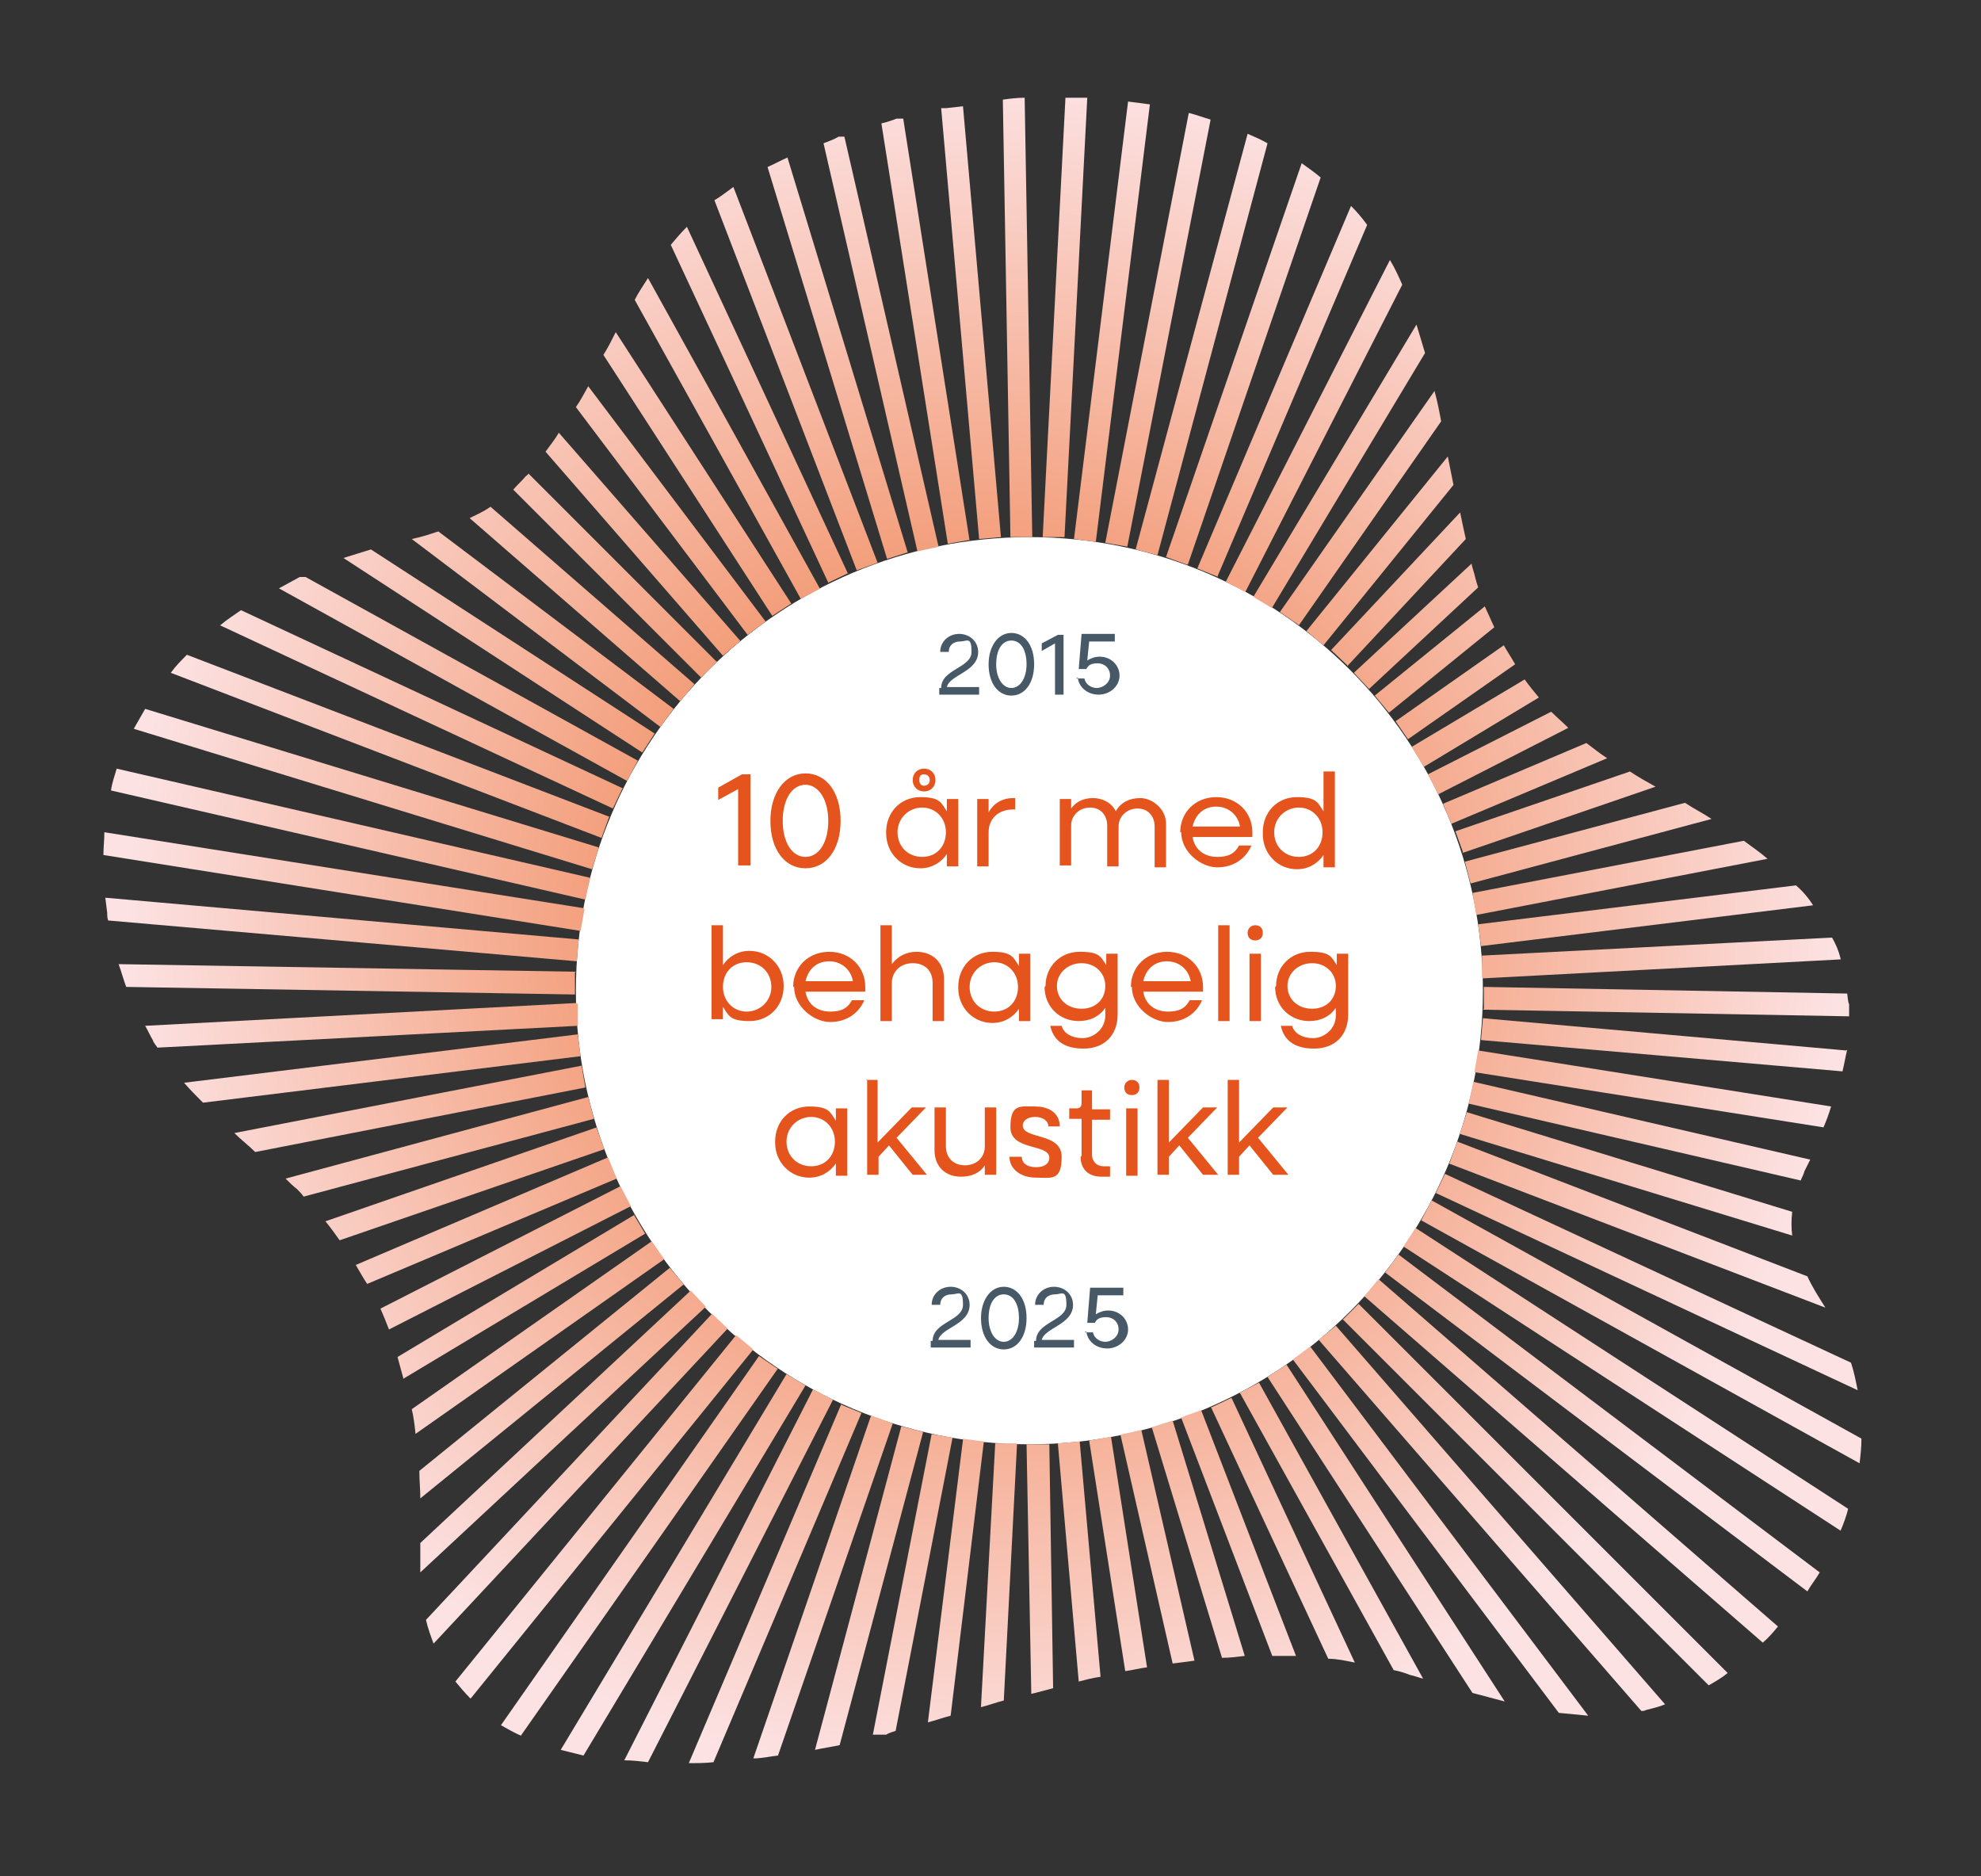 <?xml version="1.0" encoding="UTF-8"?>
<svg xmlns="http://www.w3.org/2000/svg" xmlns:xlink="http://www.w3.org/1999/xlink" version="1.1" viewBox="0 0 208.8 197.7">
  <rect x="0" y="0" width="208.8" height="197.7" fill="#333333" stroke="none"/>
  <!-- Generator: Adobe Illustrator 29.2.1, SVG Export Plug-In . SVG Version: 2.1.0 Build 116)  -->
  <defs>
    <style>
      .st0 {
        fill: url(#radial-gradient);
      }

      .st1 {
        fill: #e5541c;
      }

      .st2 {
        fill: #fff;
      }

      .st3 {
        fill: #475966;
      }
    </style>
    <radialGradient id="radial-gradient" cx="103.5" cy="98" fx="103.5" fy="98" r="90.3" gradientUnits="userSpaceOnUse">
      <stop offset="0" stop-color="#ec6929"/>
      <stop offset="1" stop-color="#fce2e3"/>
    </radialGradient>
  </defs>
  <g id="Layer_1">
    <path class="st2" d="M108.5,152.2c26.4,0,47.8-21.4,47.8-47.8s-21.4-47.8-47.8-47.8-47.8,21.4-47.8,47.8,21.4,47.8,47.8,47.8"/>
    <path class="st3" d="M98.3,141.3c0-2,3.2-2.1,3.2-3.8s-.5-1.1-1.2-1.1-1.2.4-1.2,1.1h-.9c0-1.1.9-1.9,2-1.9s2,.8,2,1.9c0,2.1-3,2.4-3.3,3.7h3.4v.8h-4.2v-.7Z"/>
    <path class="st3" d="M107.4,138.9c0-1.5-.6-2.5-1.6-2.5s-1.6,1-1.6,2.5.7,2.5,1.6,2.5,1.6-1,1.6-2.5M103.4,138.9c0-1.9,1-3.3,2.4-3.3s2.4,1.3,2.4,3.3-1,3.3-2.4,3.3-2.4-1.3-2.4-3.3"/>
    <path class="st3" d="M109.2,141.3c0-2,3.2-2.1,3.2-3.8s-.5-1.1-1.2-1.1-1.2.4-1.2,1.1h-.9c0-1.1.9-1.9,2-1.9s2,.8,2,1.9c0,2.1-3,2.4-3.3,3.7h3.4v.8h-4.2v-.7Z"/>
    <path class="st3" d="M114.3,140.4h.9c.1.6.7,1,1.3,1s1.4-.5,1.4-1.3-.6-1.3-1.3-1.3-1,.2-1.2.6h-.8l.3-3.7h3.5v.8h-2.7l-.2,2c.3-.2.8-.4,1.3-.4,1.2,0,2.1.9,2.1,2s-1,2-2.2,2-2.1-.8-2.2-1.8"/>
    <path class="st3" d="M99.2,72.5c0-2,3.2-2.1,3.2-3.8s-.5-1.1-1.2-1.1-1.2.4-1.2,1.1h-.9c0-1.1.9-1.9,2-1.9s2,.8,2,1.9c0,2.1-3,2.4-3.3,3.7h3.4v.8h-4.2v-.7Z"/>
    <path class="st3" d="M108.2,70c0-1.5-.6-2.5-1.6-2.5s-1.6,1-1.6,2.5.7,2.5,1.6,2.5,1.6-1,1.6-2.5M104.2,70c0-1.9,1-3.3,2.4-3.3s2.4,1.3,2.4,3.3-1,3.3-2.4,3.3-2.4-1.3-2.4-3.3"/>
    <polygon class="st3" points="111.2 67.8 109.8 68.6 109.8 67.8 111.5 66.9 112.1 66.9 112.1 73.2 111.2 73.2 111.2 67.8"/>
    <path class="st3" d="M113.4,71.5h.9c.1.6.7,1,1.3,1s1.4-.5,1.4-1.3-.6-1.3-1.3-1.3-1,.2-1.2.6h-.8l.3-3.7h3.5v.8h-2.7l-.2,2c.3-.2.8-.4,1.3-.4,1.2,0,2.1.9,2.1,2s-1,2-2.2,2-2.1-.8-2.2-1.8"/>
    <path class="st1" d="M129.4,113.8h1.2v6.6l3.6-3.7h1.5l-3.1,3.2,3.2,3.9h-1.6l-2.5-3.1-1.1,1.2v1.9h-1.2v-10.1ZM122,113.8h1.2v6.6l3.6-3.7h1.5l-3.1,3.2,3.2,3.9h-1.6l-2.5-3.1-1.1,1.2v1.9h-1.2v-10.1ZM118.7,116.8h1.2v7.1h-1.2v-7.1ZM118.5,114.6c0-.4.3-.8.8-.8s.8.3.8.8-.3.8-.8.8-.8-.3-.8-.8M114,121.8v-3.9h-1.3v-1.1h.8c.3,0,.5-.2.5-.5v-1.4h1.1v2h1.9v1.1h-1.9v3.7c0,.7.5,1.2,1.2,1.2h.7v1.1h-.9c-1.4,0-2.2-.8-2.2-2.1M106.5,121.9h1.2c0,.7.6,1.1,1.5,1.1s1.4-.4,1.4-1c0-1.5-4.1-.7-4.1-3.2s1-2.2,2.6-2.2,2.6.8,2.6,2.1h-1.2c0-.6-.6-1-1.4-1s-1.3.4-1.3.9c0,1.5,4.1.7,4.1,3.3s-1.1,2.2-2.7,2.2-2.8-.9-2.8-2.2M98.5,121.2v-4.5h1.2v4.1c0,1.2.8,2,2,2s2.1-.8,2.1-2v-4.1h1.2v7.1h-1.2v-1c-.5.8-1.4,1.2-2.5,1.2-1.7,0-2.8-1.1-2.8-2.8M91.3,113.8h1.2v6.6l3.6-3.7h1.5l-3.1,3.2,3.2,3.9h-1.5l-2.5-3.1-1.1,1.2v1.9h-1.2v-10.1ZM88,120.3c0-1.5-1.1-2.6-2.5-2.6s-2.6,1.1-2.6,2.6,1.1,2.6,2.6,2.6,2.5-1.1,2.5-2.6M81.7,120.3c0-2.1,1.5-3.7,3.6-3.7s2.2.6,2.8,1.5v-1.3h1.2v7.1h-1.2v-1.3c-.6.9-1.6,1.5-2.8,1.5-2,0-3.6-1.6-3.6-3.7M140.8,103.9c0-1.4-1.1-2.4-2.5-2.4s-2.6,1-2.6,2.4,1.1,2.4,2.6,2.4,2.5-1,2.5-2.4M134.5,103.9c0-2,1.5-3.6,3.6-3.6s2.2.5,2.8,1.4v-1.2h1.2v6.4c0,2.2-1.4,3.6-3.6,3.6s-3.2-1-3.5-2.4h1.2c.2.8,1.1,1.3,2.2,1.3s2.4-.9,2.4-2.4v-.8c-.6.9-1.6,1.4-2.8,1.4-2,0-3.6-1.5-3.6-3.6M131.7,100.5h1.2v7.1h-1.2v-7.1ZM131.5,98.3c0-.4.3-.8.8-.8s.8.3.8.8-.3.8-.8.8-.8-.3-.8-.8M128.4,97.5h1.2v10.1h-1.2v-10.1ZM120.5,103.4h5c-.2-1.2-1.2-2.1-2.5-2.1s-2.2.8-2.5,2.1M119.2,104c0-2.1,1.6-3.7,3.8-3.7s3.8,1.6,3.8,3.7,0,.3,0,.5h-6.3c.2,1.3,1.2,2.1,2.6,2.1s1.9-.5,2.3-1.2h1.3c-.6,1.4-1.9,2.3-3.6,2.3s-3.8-1.6-3.8-3.7M116.5,103.9c0-1.4-1.1-2.4-2.5-2.4s-2.6,1-2.6,2.4,1.1,2.4,2.6,2.4,2.5-1,2.5-2.4M110.2,103.9c0-2,1.5-3.6,3.6-3.6s2.2.5,2.8,1.4v-1.2h1.2v6.4c0,2.2-1.4,3.6-3.6,3.6s-3.2-1-3.5-2.4h1.2c.2.8,1.1,1.3,2.2,1.3s2.4-.9,2.4-2.4v-.8c-.6.9-1.6,1.4-2.8,1.4-2,0-3.6-1.5-3.6-3.6M107.3,104c0-1.5-1.1-2.6-2.5-2.6s-2.6,1.1-2.6,2.6,1.1,2.6,2.6,2.6,2.5-1.1,2.5-2.6M101,104c0-2.1,1.5-3.7,3.6-3.7s2.2.6,2.8,1.5v-1.3h1.2v7.1h-1.2v-1.3c-.6.9-1.6,1.5-2.8,1.5-2,0-3.6-1.6-3.6-3.7M92.8,97.5h1.2v4.1c.6-.8,1.5-1.3,2.6-1.3,1.7,0,2.9,1.1,2.9,2.9v4.4h-1.2v-4c0-1.3-.8-2.1-2.1-2.1s-2.2.9-2.2,2.1v4h-1.2v-10.1ZM84.9,103.4h5c-.2-1.2-1.2-2.1-2.5-2.1s-2.2.8-2.5,2.1M83.6,104c0-2.1,1.6-3.7,3.8-3.7s3.8,1.6,3.8,3.7,0,.3,0,.5h-6.3c.2,1.3,1.2,2.1,2.6,2.1s1.9-.5,2.3-1.2h1.3c-.6,1.4-1.9,2.3-3.6,2.3s-3.8-1.6-3.8-3.7M81.3,104c0-1.5-1.1-2.6-2.6-2.6s-2.5,1.1-2.5,2.6,1.1,2.6,2.5,2.6,2.6-1.1,2.6-2.6M75,97.5h1.2v4.2c.6-.9,1.6-1.5,2.8-1.5,2,0,3.6,1.6,3.6,3.7s-1.5,3.7-3.6,3.7-2.2-.6-2.8-1.5v1.3h-1.2v-10.1ZM139.4,87.7c0-1.5-1.1-2.6-2.5-2.6s-2.6,1.1-2.6,2.6,1.1,2.6,2.6,2.6,2.5-1.1,2.5-2.6M133.1,87.7c0-2.1,1.5-3.7,3.6-3.7s2.2.6,2.8,1.5v-4.2h1.2v10.1h-1.2v-1.3c-.6.9-1.6,1.5-2.8,1.5-2,0-3.6-1.6-3.6-3.7M125.7,87.1h5c-.2-1.2-1.2-2.1-2.5-2.1s-2.2.8-2.5,2.1M124.4,87.7c0-2.1,1.6-3.7,3.8-3.7s3.8,1.6,3.8,3.7,0,.4,0,.5h-6.3c.2,1.3,1.2,2.1,2.6,2.1s1.9-.5,2.3-1.2h1.3c-.6,1.4-1.9,2.3-3.6,2.3s-3.8-1.6-3.8-3.7M111.7,84.2h1.2v1c.5-.7,1.3-1.1,2.3-1.1s2,.5,2.4,1.4c.5-.9,1.4-1.4,2.6-1.4s2.7,1.1,2.7,2.7v4.6h-1.2v-4.3c0-1.1-.7-1.9-1.8-1.9s-2,.8-2,1.9v4.2h-1.2v-4.3c0-1.1-.7-1.9-1.8-1.9s-2,.8-2,1.9v4.2h-1.2v-7.1ZM103,84.2h1.2v1.4c.5-.9,1.4-1.5,2.6-1.5h.2v1.2h-.2c-1.6,0-2.6,1-2.6,2.4v3.6h-1.2v-7.1ZM98,82.2c0-.3-.2-.6-.6-.6s-.5.2-.5.6.2.6.5.6.6-.2.6-.6M96.2,82.2c0-.7.5-1.2,1.2-1.2s1.2.5,1.2,1.2-.5,1.2-1.2,1.2-1.2-.5-1.2-1.2M99.7,87.7c0-1.5-1.1-2.6-2.5-2.6s-2.6,1.1-2.6,2.6,1.1,2.6,2.6,2.6,2.5-1.1,2.5-2.6M93.4,87.7c0-2.1,1.5-3.7,3.6-3.7s2.2.6,2.8,1.5v-1.3h1.2v7.1h-1.2v-1.3c-.6.9-1.6,1.5-2.8,1.5-2,0-3.6-1.6-3.6-3.7M87.3,86.5c0-2.2-1-3.8-2.4-3.8s-2.4,1.5-2.4,3.8,1,3.8,2.4,3.8,2.4-1.5,2.4-3.8M81.2,86.5c0-2.9,1.5-5,3.7-5s3.7,2,3.7,5-1.5,5-3.7,5-3.7-2-3.7-5M77.9,83.1l-2.2,1.2v-1.3l2.5-1.4h.9v9.6h-1.3v-8.2Z"/>
  </g>
  <g id="Layer_2">
    <path class="st0" d="M82,144.2l-27.1,38.7c-.7-.3-1.4-.7-2.1-1.1l27.2-38.9,1.9,1.3ZM82.9,144.8l-23.8,39.6c.8.2,1.6.4,2.4.6l23.4-39-2-1.2ZM85.7,146.4l-19.9,39.1c.8,0,1.7.1,2.5.2l19.5-38.2-2.1-1.1ZM88.7,147.9l-16.1,37.9c.9,0,1.7,0,2.6-.1l15.6-36.8-2.2-.9ZM111.5,152.1l2.2,25.1c.8-.2,1.5-.4,2.3-.5l-2.2-24.8-2.3.2ZM91.8,149.2l-12.4,36.1c.9,0,1.7-.2,2.6-.3l12.1-35-2.2-.8ZM95,150.3l-9.1,34.1c.9-.2,1.7-.3,2.6-.5l8.8-33-2.3-.6ZM98.2,151.1l-6.2,31.7h1.4c.3-.2.7-.3,1-.4l6-30.9-2.3-.4ZM101.5,151.7l-3.7,29.8c.8-.2,1.6-.5,2.4-.7l3.5-28.9-2.3-.3ZM103.4,179.9c.8-.2,1.6-.5,2.4-.7l1.4-27.1h-2.3c0-.1-1.5,27.7-1.5,27.7ZM108.2,152.2l.5,26.3c.8-.2,1.6-.4,2.3-.6l-.4-25.7h-2.3ZM130.7,146.8l16.2,29.2c.6.1,1.2.3,1.7.5.5.1,1,.3,1.4.4l-17.3-31.2-2.1,1.1ZM133.6,145.1l21.6,33.3c1.1.3,2.3.6,3.4.9l-23-35.5-2,1.3ZM153.9,119.5l35,10.7c-.1-.8-.1-1.6,0-2.5l-34.3-10.5-.7,2.2ZM154.8,116.3l35,8.1c.1-.3.3-.6.4-1,.2-.4.4-.8.6-1.2l-35.5-8.2-.5,2.3ZM155.5,113l36.7,5.8c.3-.7.6-1.5.8-2.2l-37.2-5.9-.4,2.3ZM194.6,110.7l-38.3-3.4-.2,2.3,38.1,3.3c.2-.8.3-1.5.5-2.3ZM156.3,106.4l38.6.7v-1.3c-.1,0-.2-1.1-.2-1.1l-38.3-.7v2.3ZM156.3,103.1l37.7-2s0,0,0-.1c-.2-.8-.5-1.5-.9-2.2l-36.9,1.9v2.3ZM156.1,99.7l35-4.3h0c-.5-.8-1.1-1.5-1.8-2.1l-33.5,4.1.3,2.3ZM155.7,96.4l30.6-5.9c-.8-.7-1.7-1.3-2.5-1.9l-28.6,5.5.4,2.3ZM155,93.1l25.4-6.8c-.9-.6-1.9-1.1-2.8-1.7l-23.2,6.2.6,2.3ZM154.1,89.9l20.4-7c-.9-.5-1.8-1-2.7-1.6l-18.4,6.3.8,2.2ZM153,86.8l16.4-6.9c-.8-.5-1.5-1.1-2.2-1.6l-15.1,6.4.9,2.2ZM151.6,83.7l13.7-7c-.6-.6-1.2-1.1-1.8-1.7l-13,6.6,1.1,2.1ZM150.1,80.8l12.1-7.3c-.5-.6-1-1.2-1.5-1.9l-11.9,7.1,1.2,2ZM148.4,77.9l11.3-7.9c-.4-.7-.8-1.3-1.2-2l-11.4,8,1.3,1.9ZM114.8,151.8l3.8,24.3c.8-.1,1.5-.3,2.3-.4l-3.8-24.3-2.3.4ZM118.1,151.2l5.5,24.1c.8-.1,1.6-.2,2.3-.3l-5.6-24.3-2.3.5ZM121.4,150.4l7.4,24.3c.8,0,1.6-.1,2.4-.2l-7.6-24.8-2.2.7ZM124.5,149.4l9.6,25.1c.8,0,1.7,0,2.5,0l-10-25.9-2.2.8ZM127.6,148.2l12.4,26.6c.9,0,1.8.2,2.8.4l-13-27.9-2.1,1ZM61,99l-49.9-4.4.2,1.6c0,.3,0,.5.1.8l49.4,4.3.2-2.3ZM60.7,102.4l-48.2-.8c.3.8.5,1.6.8,2.4l47.3.8v-2.3ZM60.7,105.7l-45.4,2.4c.3.5.5,1,.8,1.5.1.3.3.5.5.8l44.3-2.3v-2.3ZM60.9,109l-41.5,5.1c.6.7,1.3,1.4,2,2.1l39.8-4.9-.3-2.3ZM61.3,112.3l-36.6,7.1c.7.7,1.5,1.3,2.2,2l34.8-6.8-.4-2.3ZM62,115.6l-31.9,8.6c.4.4.8.8,1.2,1.1.3.3.5.5.7.8l30.6-8.2-.6-2.3ZM62.9,118.8l-28.6,9.9c.5.6,1,1.3,1.5,2l27.9-9.6-.8-2.2ZM72.1,135.4l-1.5-1.8-26.4,21.4c0,1,.1,1.9.1,2.9l27.7-22.5ZM72.7,136.1l-28.4,26.5c0,.1,0,.3,0,.4,0,.6,0,1.2,0,1.8v.9c0,0,30.1-28,30.1-28l-1.6-1.7ZM75,138.5l-30.1,32.2c.2.9.5,1.7.8,2.5l31-33.2-1.7-1.6ZM77.5,140.8l-29.5,36.4c.5.6,1,1.2,1.6,1.8l29.8-36.8-1.8-1.5ZM136.3,143.3l28,37.2c1,.1,2.1.2,3.1.3l-29.3-38.9-1.9,1.4ZM139,141.2l34,39.1c.2,0,.3,0,.5-.1.7-.2,1.3-.3,2-.6l-34.7-39.9-1.8,1.5ZM141.5,139l38.6,38.6c.7-.4,1.4-.8,2-1.3l-38.9-38.9-1.7,1.7ZM143.8,136.6l42,36.5c.6-.5,1.1-1.1,1.6-1.7l-42.1-36.6-1.5,1.8ZM146,134.1l44.5,33.6c.4-.7.9-1.3,1.3-2l-44.4-33.5-1.4,1.9ZM148,131.4l46,29.9c.3-.7.6-1.5.8-2.3l-45.6-29.6-1.3,2ZM150.9,126.5l-1.1,2.1,46.2,25.6c.1-.8.2-1.7.2-2.6l-45.3-25.1ZM151.3,125.7l44.5,20.8c-.2-1-.4-2-.7-2.9l-42.8-19.9-1,2.1ZM152.7,122.6l39.7,15.2c-.7-1.1-1.4-2.2-1.9-3.3l-36.9-14.2-.8,2.2ZM64,122l-26.5,11.3c.4.7.8,1.4,1.2,2l26.3-11.1-.9-2.2ZM65.4,125l-25.3,12.9c.3.7.6,1.4.9,2.2l25.5-13-1.1-2.1ZM66.9,128l-25,15c.2.7.4,1.5.6,2.2,0,0,0,0,0,.1l25.5-15.3-1.2-2ZM68.7,130.8l-25.3,17.7c.2.8.3,1.7.4,2.6l26.2-18.4-1.3-1.9ZM75.5,69.7l-19.8-19.8c0,.1-.2.2-.3.3-.4.5-.9.9-1.3,1.4l19.8,19.8,1.7-1.7ZM73.2,72.1l-21.5-18.7c-.7.5-1.4.8-2.2,1.2l22.2,19.3,1.5-1.8ZM71,74.7l-24.8-18.7c-.9.3-1.8.6-2.8.8l26.2,19.8,1.4-1.9ZM69,77.3l-29.9-19.4c-1,.3-1.9.6-2.9.9l31.5,20.5,1.3-2ZM67.3,80.2l-35.1-19.4h-.6c-.7.4-1.5.8-2.2,1.2l36.7,20.3,1.1-2.1ZM65.7,83.1l-40.3-18.8c-.7.5-1.5,1-2.2,1.6l41.4,19.3,1-2.1ZM64.3,86.1l-44.6-17.1c-.6.6-1.2,1.2-1.7,1.9l45.4,17.4.8-2.2ZM63.1,89.3l-47.8-14.6c-.4.7-.8,1.4-1.2,2.1l48.3,14.8.7-2.2ZM61.5,95.7l-50.5-8c0,.8-.1,1.6-.1,2.4l50.3,8,.4-2.3ZM62.2,92.5l-49.9-11.5c-.2.7-.5,1.5-.6,2.3l50,11.5.5-2.3ZM86.4,62l-18.1-32.7c-.5.8-1,1.5-1.4,2.3l17.5,31.5,2.1-1.1ZM83.4,63.6l-18.5-28.6c-.4.8-.8,1.6-1.3,2.4l17.8,27.5,2-1.3ZM80.7,65.5l-18.7-24.8c-.4.7-.8,1.5-1.3,2.2l18.1,24,1.9-1.4ZM78,67.5l-19.1-21.9c-.4.7-.9,1.3-1.4,2l18.7,21.5,1.8-1.5ZM134.1,64l16.1-26.8c-.3-1-.6-2-.9-3l-17.2,28.7,2,1.2ZM131.3,62.3l16.5-32.3c-.4-.9-.8-1.8-1.3-2.6l-17.3,33.9,2.1,1.1ZM128.3,60.8l15.8-37.1c-.5-.7-1.1-1.4-1.7-2l-16.2,38.2,2.2.9ZM125.2,59.5l14-40.8c-.6-.5-1.3-1-2-1.5l-14.3,41.5,2.2.8ZM122,58.5l11.6-43.4c-.7-.4-1.4-.7-2.1-1l-11.8,43.8,2.3.6ZM118.8,57.7l8.8-45.1c-.7-.2-1.5-.5-2.3-.7l-8.8,45.3,2.3.4ZM115.5,57.1l5.7-46.1c-.8-.1-1.5-.2-2.3-.3l-5.7,46.1,2.3.3ZM114.6,10.3c-.8,0-1.6,0-2.3,0l-2.4,46.3h2.3c0,.1,2.4-46.3,2.4-46.3ZM108.8,56.5l-.8-46.2c-.8,0-1.6.1-2.3.2l.8,46.1h2.3ZM105.5,56.6l-4-45.4-1.8.2c-.2,0-.3,0-.5,0l4,45.4,2.3-.2ZM102.2,57l-7-44.5h-.7c-.5.2-1.1.4-1.6.5l7,44.3,2.3-.4ZM98.9,57.5l-9.9-43.1h-.6c-.5.3-1.1.5-1.6.7l9.9,43,2.3-.5ZM95.7,58.3l-12.7-41.7c-.7.3-1.4.7-2.1,1l12.6,41.3,2.2-.7ZM92.5,59.3l-15.2-39.6c-.7.5-1.3,1-2,1.4l15,39,2.2-.8ZM89.4,60.5l-17-36.6c-.6.6-1.2,1.3-1.7,1.9l16.6,35.6,2.1-1ZM144.3,72.6l11.5-10.7c-.1-.3-.2-.6-.3-1-.1-.5-.3-1-.4-1.5l-12.4,11.5,1.6,1.7ZM142,70.2l12.5-13.4c-.2-.9-.4-1.8-.6-2.8l-13.6,14.5,1.7,1.6ZM139.5,68l13.7-16.9c-.2-1-.4-2-.6-3l-14.9,18.4,1.8,1.5ZM136.9,65.9l15-21.5c-.2-1.1-.4-2.1-.7-3.2l-16.3,23.3,1.9,1.3ZM146.4,75.1l11.1-9c-.3-.7-.7-1.5-1-2.2l-11.6,9.4,1.5,1.8Z"/>
  </g>
</svg>